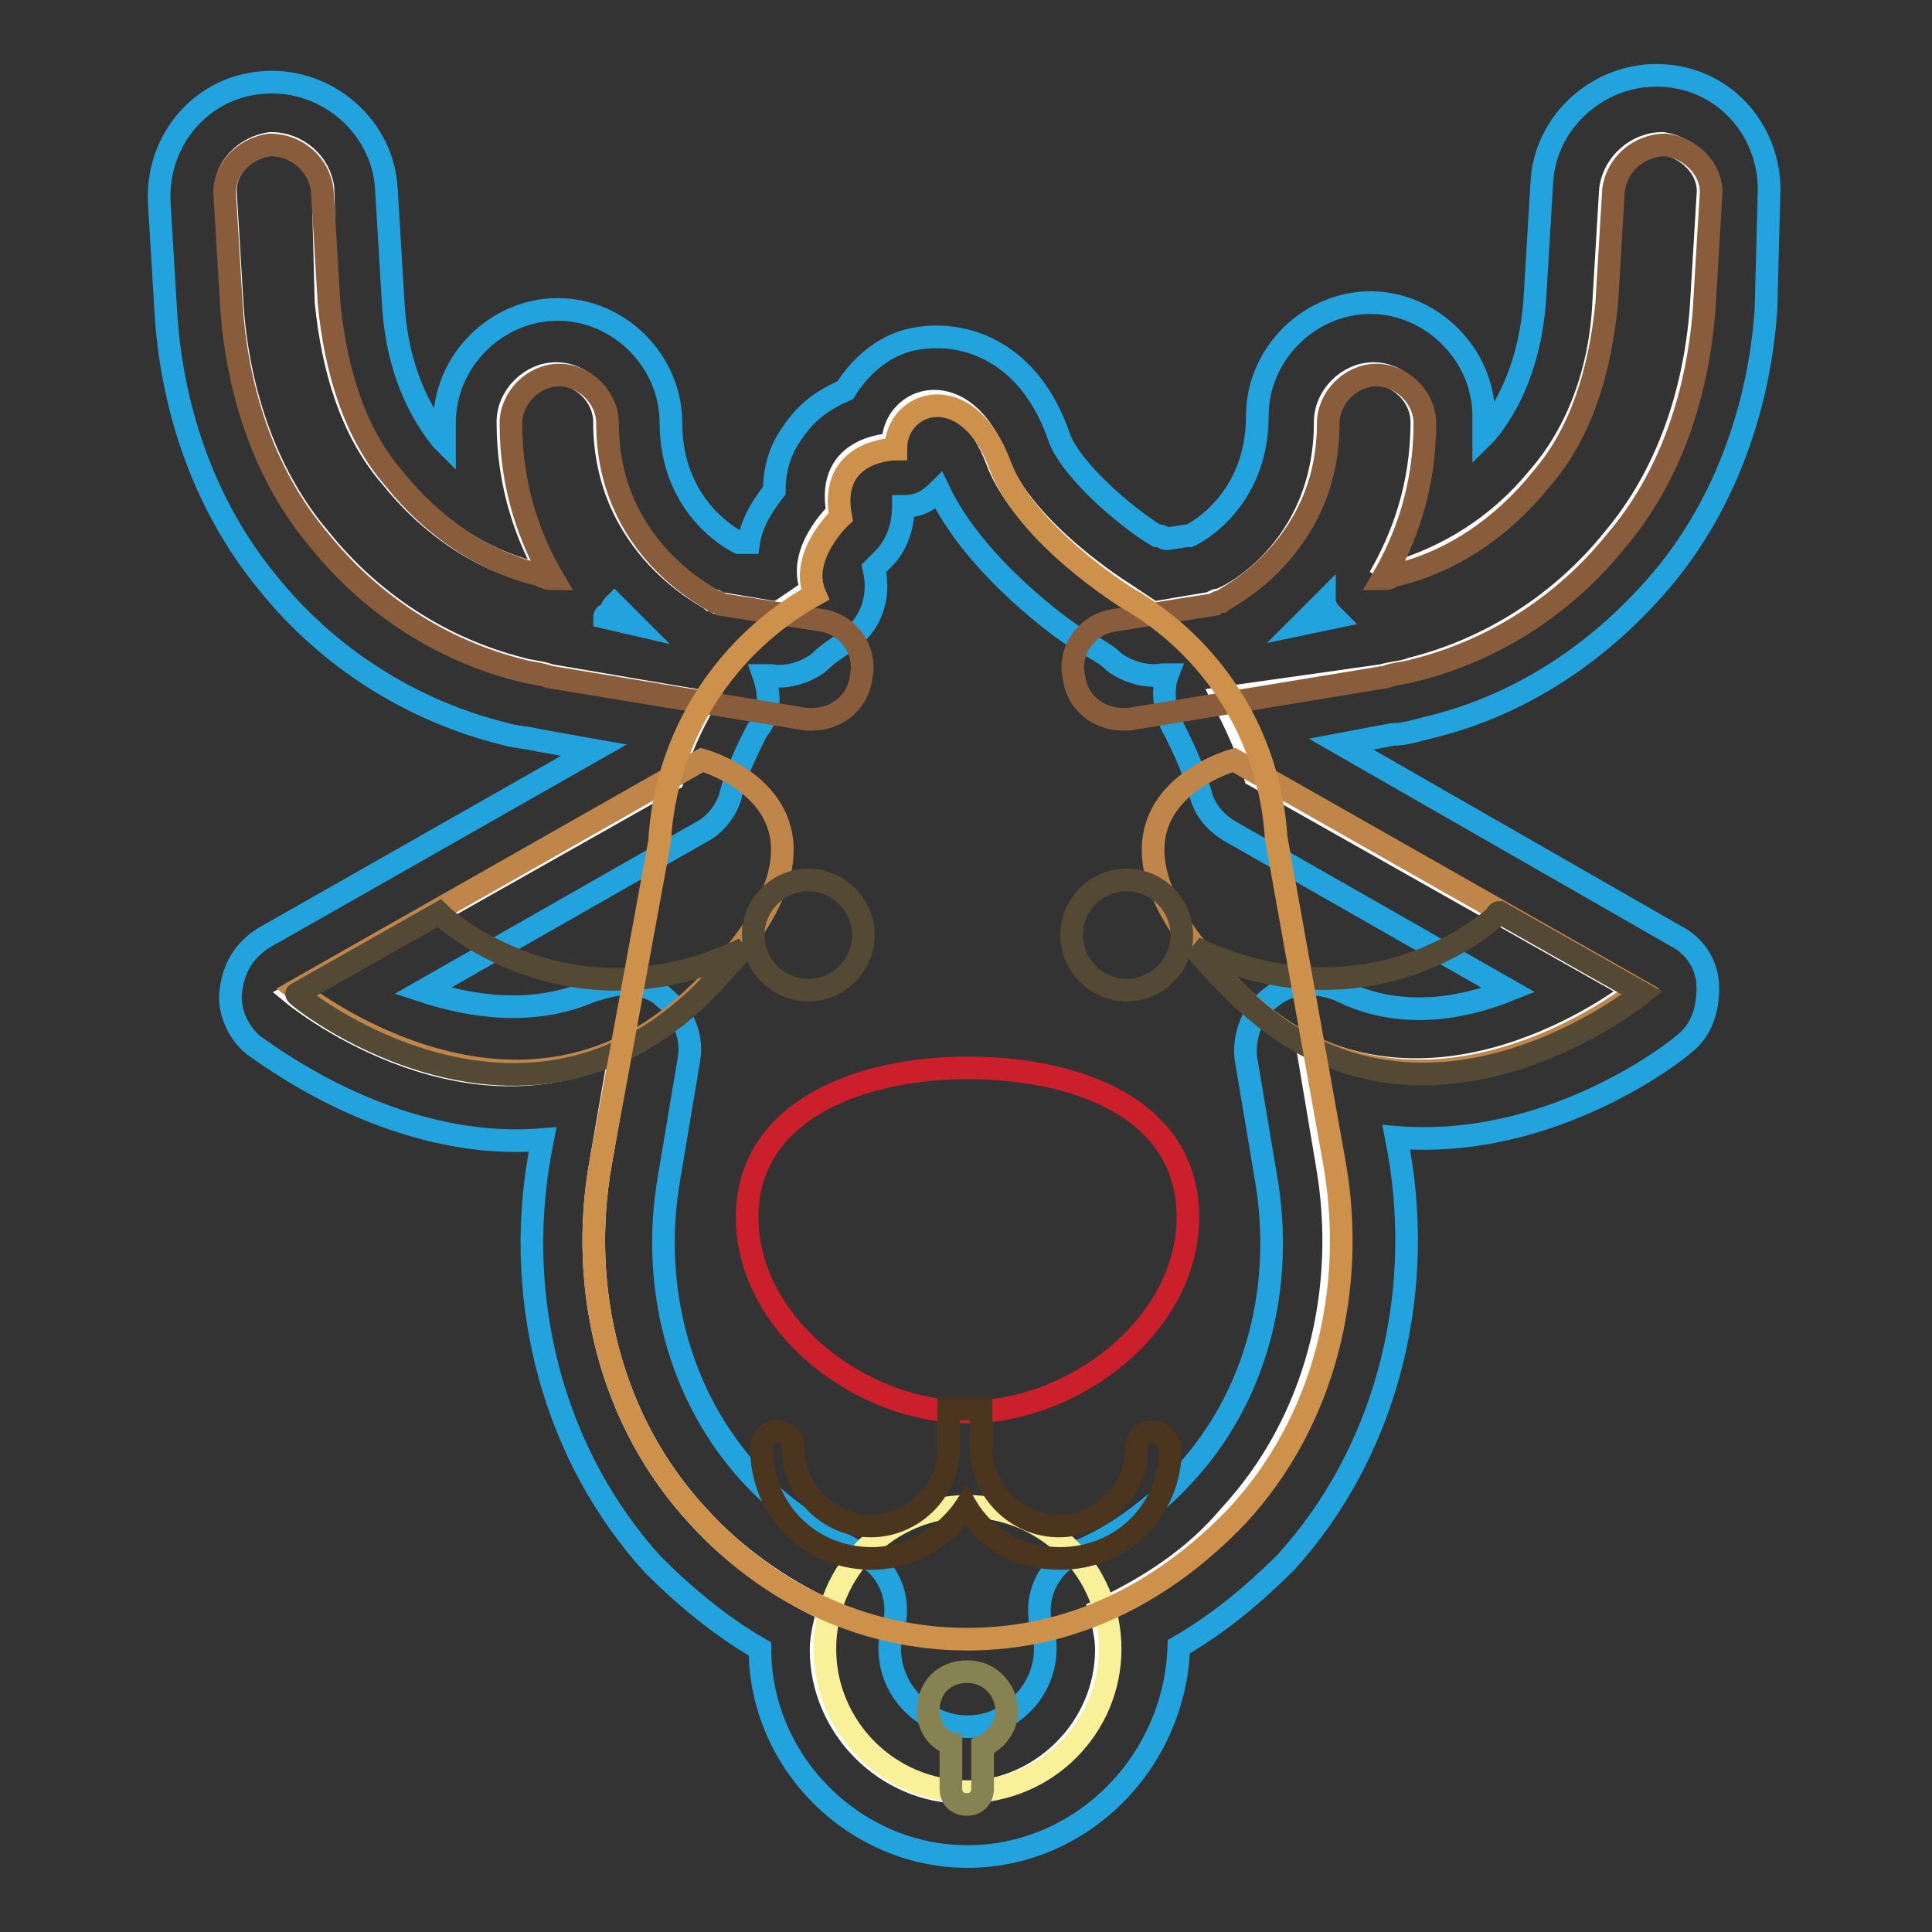 <?xml version="1.0" encoding="utf-8"?>
<!-- Svg Vector Icons : http://www.onlinewebfonts.com/icon -->
<!DOCTYPE svg PUBLIC "-//W3C//DTD SVG 1.1//EN" "http://www.w3.org/Graphics/SVG/1.1/DTD/svg11.dtd">
<svg version="1.1" xmlns="http://www.w3.org/2000/svg" xmlns:xlink="http://www.w3.org/1999/xlink" x="0px" y="0px" viewBox="0 0 256 256" enable-background="new 0 0 256 256" xml:space="preserve">
<rect x="0" y="0" width="256" height="256" fill="#333333" stroke="none"/>
<g> <path stroke-width="3" fill-opacity="0" stroke="#ffffff"  d="M183.2,89.5c1.3-0.4,2.6-0.4,3.9-0.9c10.3-2.6,19.8-8.6,26.7-17.2c6.9-8.2,10.7-18.9,11.6-30.5l0.9-15 c0.4-3.4-2.6-6.4-6-6.9c-3.4,0-6.4,2.6-6.9,6l-0.9,15c-0.4,9-3.4,17.2-8.6,23.2c-5.2,6.4-12,10.7-19.8,12.9c-0.4,0-0.9,0-1.3,0.4 c3-5.2,5.6-12,5.6-20.6c0-3.4-3-6.4-6.4-6.4s-6.4,3-6.4,6.4c0,17.2-13.3,23.6-14.2,23.6c-0.4,0-0.9,0.4-0.9,0.4l-7.7,1.3l-3.9-2.6 c0,0-13.3-8.2-16.8-17.6c-4.3-11.6-13.8-8.6-13.8-2.1c0,0-9,0-7.3,9c0,0-5.6,5.2-3.4,10.3c-1.7,0.9-3,2.1-4.7,3l-7.7-1.3 c-0.4-0.4-0.9-0.4-0.9-0.4c-0.4-0.4-14.2-6.9-14.2-23.6c0-3.4-3-6.4-6.4-6.4c-3.4,0-6.4,3-6.4,6.4c0,8.6,2.6,15.5,5.6,20.6 c-0.4,0-0.9,0-1.3-0.4c-7.7-1.7-14.6-6.4-19.8-12.9c-5.2-6-7.7-14.2-8.6-23.2l-0.4-15c-0.4-3.4-3.4-6-6.9-6c-3.4,0.4-6.4,3.4-6,6.9 l0.9,15c0.9,11.6,4.7,22.4,11.6,30.5c6.9,8.6,16.3,14.6,26.6,17.2c1.3,0.4,2.6,0.4,3.9,0.9L93.4,93c-1.7,3-3.4,6.4-4.3,10.3 l-50.3,28.4c0,0,21.9,18.1,43.4,7.3l-2.6,15c-3,16.8,1.3,34.4,12.9,46.9c4.7,5.2,10.7,9.5,17.2,12.5c-0.4,1.7-0.9,3.4-0.9,5.2 c0,10.3,8.6,18.9,18.9,18.9c10.3,0,18.9-8.6,18.9-18.9c0-1.7-0.4-3.4-0.9-5.2c6.4-3,12.5-6.9,17.2-12.5 c11.6-12.5,15.9-30.1,12.9-46.9l-2.6-15.5c21.5,10.3,43.4-7.3,43.4-7.3l-50.3-28.4c-0.9-3.4-2.6-6.9-4.3-10.3L183.2,89.5 L183.2,89.5z"/> <path stroke-width="3" fill-opacity="0" stroke="#22a3dd"  d="M128.2,246c-15,0-27.5-12.5-27.5-27.5c-5.2-3-9.9-6.9-14.2-11.2c-12.9-14.2-18.5-34.4-15-54.2l0.4-2.1 c-20.2,1.7-37.4-12-38.3-12.5c-2.1-1.7-3.4-4.7-3-7.3c0.4-3,1.7-5.2,4.3-6.9l43.8-24.9l-7.3-1.3c-1.7-0.4-3-0.4-4.7-0.9 c-12-3-23.2-9.9-31.4-20.2C27.6,67.6,22.9,55.2,22,41.8l-0.9-15c-0.4-8.2,5.6-15.5,14.2-15.9c8.2-0.4,15.5,6,15.9,14.2l0.9,15 c0.4,7.3,2.6,13.3,6.4,18.1l0.4,0.4V56c0-8.2,6.9-15,15-15c8.2,0,15,6.9,15,15c0,11.2,8.2,15.5,9,15.9h1.3c0.4-2.6,1.7-4.7,3.4-6.9 c0-4.3,1.7-6.9,3.4-9c1.7-2.1,3.9-3.4,6-4.3c2.1-3.4,5.6-6.4,9.9-6.9c6-0.9,14.6,1.7,18.5,13.3c1.7,4.3,8.6,10.3,12.9,12.9h0.4 c0.4,0,0.4,0.4,0.9,0.4l2.6-0.4h0.4c0.9-0.4,9-4.7,9-15.9c0-8.2,6.9-15,15-15s15,6.9,15,15v2.6l0.4-0.4c3.9-4.7,6-11.2,6.4-18.1 l0.9-15c0.4-8.2,7.7-14.6,15.9-14.2c8.6,0.4,14.6,7.7,14.2,15.9L234,41c-0.9,13.3-5.6,25.8-13.3,35.2c-8.2,9.9-18.9,17.2-31.4,20.2 c-1.7,0.4-3,0.9-4.7,0.9l-6.9,1.3l44.3,25.4c2.6,1.3,4.3,3.9,4.3,6.9s-0.9,5.6-3,7.3c-0.9,0.9-17.6,14.2-38.3,12.5l0.4,2.1 c3.4,19.8-2.1,40-15,54.2c-4.3,4.3-9,8.2-14.2,11.2C155.7,233.5,143.3,246,128.2,246L128.2,246z M82.7,130.4c1.7,0,3.9,0.4,5.2,1.7 c2.6,2.1,3.9,5.2,3.4,8.2l-2.6,15.5c-2.6,14.6,1.3,29.2,10.7,39.5c3.9,4.3,9,7.7,14.2,10.3c3.9,1.7,6,6,4.7,10.3 c-0.4,1.3-0.4,2.1-0.4,2.6c0,5.6,4.7,10.3,10.3,10.3s10.3-4.7,10.3-10.3c0-0.9,0-1.7-0.4-2.6c-1.3-4.3,0.9-8.6,4.7-10.3 c5.2-2.1,10.3-6,14.2-10.3c9.5-10.3,13.3-24.9,10.7-39.5l-2.6-15.5c-0.4-3,0.9-6.4,3.4-8.2c2.6-2.1,6-2.1,9-0.9 c7.7,3.9,15.9,2.6,22.4,0l-37-21.1c-2.1-1.3-3.4-3-3.9-5.2c-0.9-3-2.1-5.6-3.4-8.2c-1.3-2.1-1.7-5.2-0.9-7.3H154 c-2.1,0.4-4.7-0.4-6.4-1.7c-0.9-0.9-1.7-1.3-3-2.1c-0.4,0-0.4-0.4-0.9-0.4c-3-1.7-14.6-10.3-19.3-20.2c-1.3,1.3-2.6,2.1-4.7,2.1 c0,2.6-0.9,5.2-2.6,6.9l-1.3,1.3c0.9,3.9-0.4,7.7-3.9,9.9c-1.3,0.9-2.1,1.3-3.4,2.6c-1.7,1.3-4.3,2.1-6.4,1.7h-0.9 c0.9,2.6,0.9,5.2-0.9,7.3c-1.3,2.6-2.6,5.2-3.4,8.2c-0.4,2.1-2.1,4.3-3.9,5.2l-37,21.1c6.4,2.1,14.6,3.4,22.4,0 C80.1,130.8,81.4,130.4,82.7,130.4L82.7,130.4z M175.5,79.7l-3,3l4.3-0.9l-0.4-0.4C175.9,80.9,175.5,80.1,175.5,79.7z M80.1,81.8 l3.9,0.9l-2.6-2.6c-0.4,0.4-0.4,0.9-0.9,1.3C80.1,81.4,80.1,81.8,80.1,81.8z"/> <path stroke-width="3" fill-opacity="0" stroke="#f8f199"  d="M109.3,218.5c0,10.4,8.5,18.9,18.9,18.9s18.9-8.5,18.9-18.9s-8.5-18.9-18.9-18.9S109.3,208,109.3,218.5 L109.3,218.5z"/> <path stroke-width="3" fill-opacity="0" stroke="#895d3c"  d="M108.9,82.2l-13.3-2.1c-0.4-0.4-0.9-0.4-0.9-0.4c-0.4-0.4-14.2-6.9-14.2-23.6c0-3.4-3-6.4-6.4-6.4 c-3.4,0-6.4,3-6.4,6.4c0,8.6,2.6,15.5,5.6,20.6c-0.4,0-0.9,0-1.3-0.4c-7.7-1.7-14.6-6.4-19.8-12.9c-5.2-6-7.7-14.2-8.6-23.2 l-0.9-15c-0.4-3.4-3.4-6-6.9-6c-3.4,0.4-6.4,3.4-6,6.9l0.9,15c0.9,11.6,4.7,22.4,11.6,30.5c6.9,8.6,16.3,14.6,26.6,17.2 c1.3,0.4,2.6,0.4,3.9,0.9l34,5.6h0.9c3,0,6-2.1,6.4-5.6C114.9,86.1,112.3,82.7,108.9,82.2L108.9,82.2z M147.6,82.2l13.3-2.1 c0.4-0.4,0.9-0.4,0.9-0.4c0.4-0.4,14.2-6.9,14.2-23.6c0-3.4,3-6.4,6.4-6.4s6.4,3,6.4,6.4c0,8.6-2.6,15.5-5.6,20.6 c0.4,0,0.9,0,1.3-0.4c7.7-1.7,14.6-6.4,19.8-12.9c5.2-6,7.7-14.2,8.6-23.2l0.9-15c0.4-3.4,3.4-6,6.9-6c3.4,0.4,6.4,3.4,6,6.9 l-0.9,15c-0.9,11.6-4.7,22.4-11.6,30.5c-6.9,8.6-16.3,14.6-26.7,17.2c-1.3,0.4-2.6,0.4-3.9,0.9l-34,5.6h-0.9c-3,0-6-2.1-6.4-5.6 C141.5,86.1,144.1,82.7,147.6,82.2L147.6,82.2z"/> <path stroke-width="3" fill-opacity="0" stroke="#bf8549"  d="M93,100.7l-53.7,30.5c0,0,29.7,24.1,53.7,0C117,107.2,93,100.7,93,100.7z"/> <path stroke-width="3" fill-opacity="0" stroke="#534934"  d="M93,131.7c2.1-2.1,3.9-4.3,5.6-6c-23.2,11.2-40-4.3-40-4.3l-0.4-0.4l-18.9,10.7 C38.8,131.7,68.5,155.7,93,131.7z"/> <path stroke-width="3" fill-opacity="0" stroke="#bf8549"  d="M163.5,100.7l53.7,30.5c0,0-29.7,24.1-53.7,0C139.4,107.2,163.5,100.7,163.5,100.7z"/> <path stroke-width="3" fill-opacity="0" stroke="#534934"  d="M198.7,120.9c-0.4,0-0.4,0.4-0.4,0.4s-16.3,15.5-40,4.3c1.3,1.7,3.4,3.9,5.6,6c24.1,24.1,53.7,0,53.7,0 L198.7,120.9z"/> <path stroke-width="3" fill-opacity="0" stroke="#cd914b"  d="M176.8,154l-7.7-43c-0.9-13.8-8.6-25.4-19.8-31.8c0,0-13.3-8.2-16.8-17.6c-4.3-11.6-13.8-8.6-13.8-2.1 c0,0-9,0-7.3,9c0,0-5.6,5.2-3.4,10.3c-11.6,6.4-19.8,18.5-20.6,32.7L79.6,154c-3,16.8,1.3,34.4,12.9,46.9 c9,9.9,21.5,16.3,35.7,16.3c14.2,0,26.2-6.4,35.7-16.3C175.5,188.4,179.8,170.8,176.8,154L176.8,154z"/> <path stroke-width="3" fill-opacity="0" stroke="#cb1f2b"  d="M157.4,161.3c0,14.2-15,25.8-29.2,25.8c-14.2,0-29.2-11.6-29.2-25.8c0-14.2,15-19.8,29.2-19.8 C142.4,141.5,157.4,146.7,157.4,161.3z"/> <path stroke-width="3" fill-opacity="0" stroke="#534934"  d="M99.8,123.9c0,4,3.3,7.3,7.3,7.3c4,0,7.3-3.3,7.3-7.3l0,0c0-4-3.3-7.3-7.3-7.3 C103.1,116.6,99.8,119.9,99.8,123.9z"/> <path stroke-width="3" fill-opacity="0" stroke="#534934"  d="M142,123.9c0,4,3.3,7.3,7.3,7.3c4,0,7.3-3.3,7.3-7.3c0,0,0,0,0,0c0-4-3.3-7.3-7.3-7.3 C145.2,116.6,142,119.9,142,123.9C142,123.9,142,123.9,142,123.9z"/> <path stroke-width="3" fill-opacity="0" stroke="#878252"  d="M133.4,226.7c0-2.6-2.1-5.2-5.2-5.2s-5.2,2.1-5.2,5.2c0,2.1,1.3,3.9,3,4.3v6c0,1.3,0.9,2.1,2.1,2.1 c1.3,0,2.1-0.9,2.1-2.1v-5.6C132.1,230.5,133.4,228.8,133.4,226.7L133.4,226.7z"/> <path stroke-width="3" fill-opacity="0" stroke="#4c351e"  d="M152.7,189.7c-1.3,0-2.1,0.9-2.1,2.2c0,5.6-4.7,10.3-10.3,10.3s-10.3-4.7-10.3-10.3v-5.2h-4.3v5.2 c0,5.6-4.7,10.3-10.3,10.3c-5.6,0-10.3-4.7-10.3-10.3c0-1.3-0.9-2.2-2.1-2.2c-1.3,0-2.1,0.9-2.1,2.2c0,8.2,6.4,14.6,14.6,14.6 c5.2,0,9.9-3,12.5-6.9c2.6,4.3,6.9,6.9,12.5,6.9c8.2,0,14.6-6.4,14.6-14.6C154.9,191,154,189.7,152.7,189.7L152.7,189.7z"/></g>
</svg>